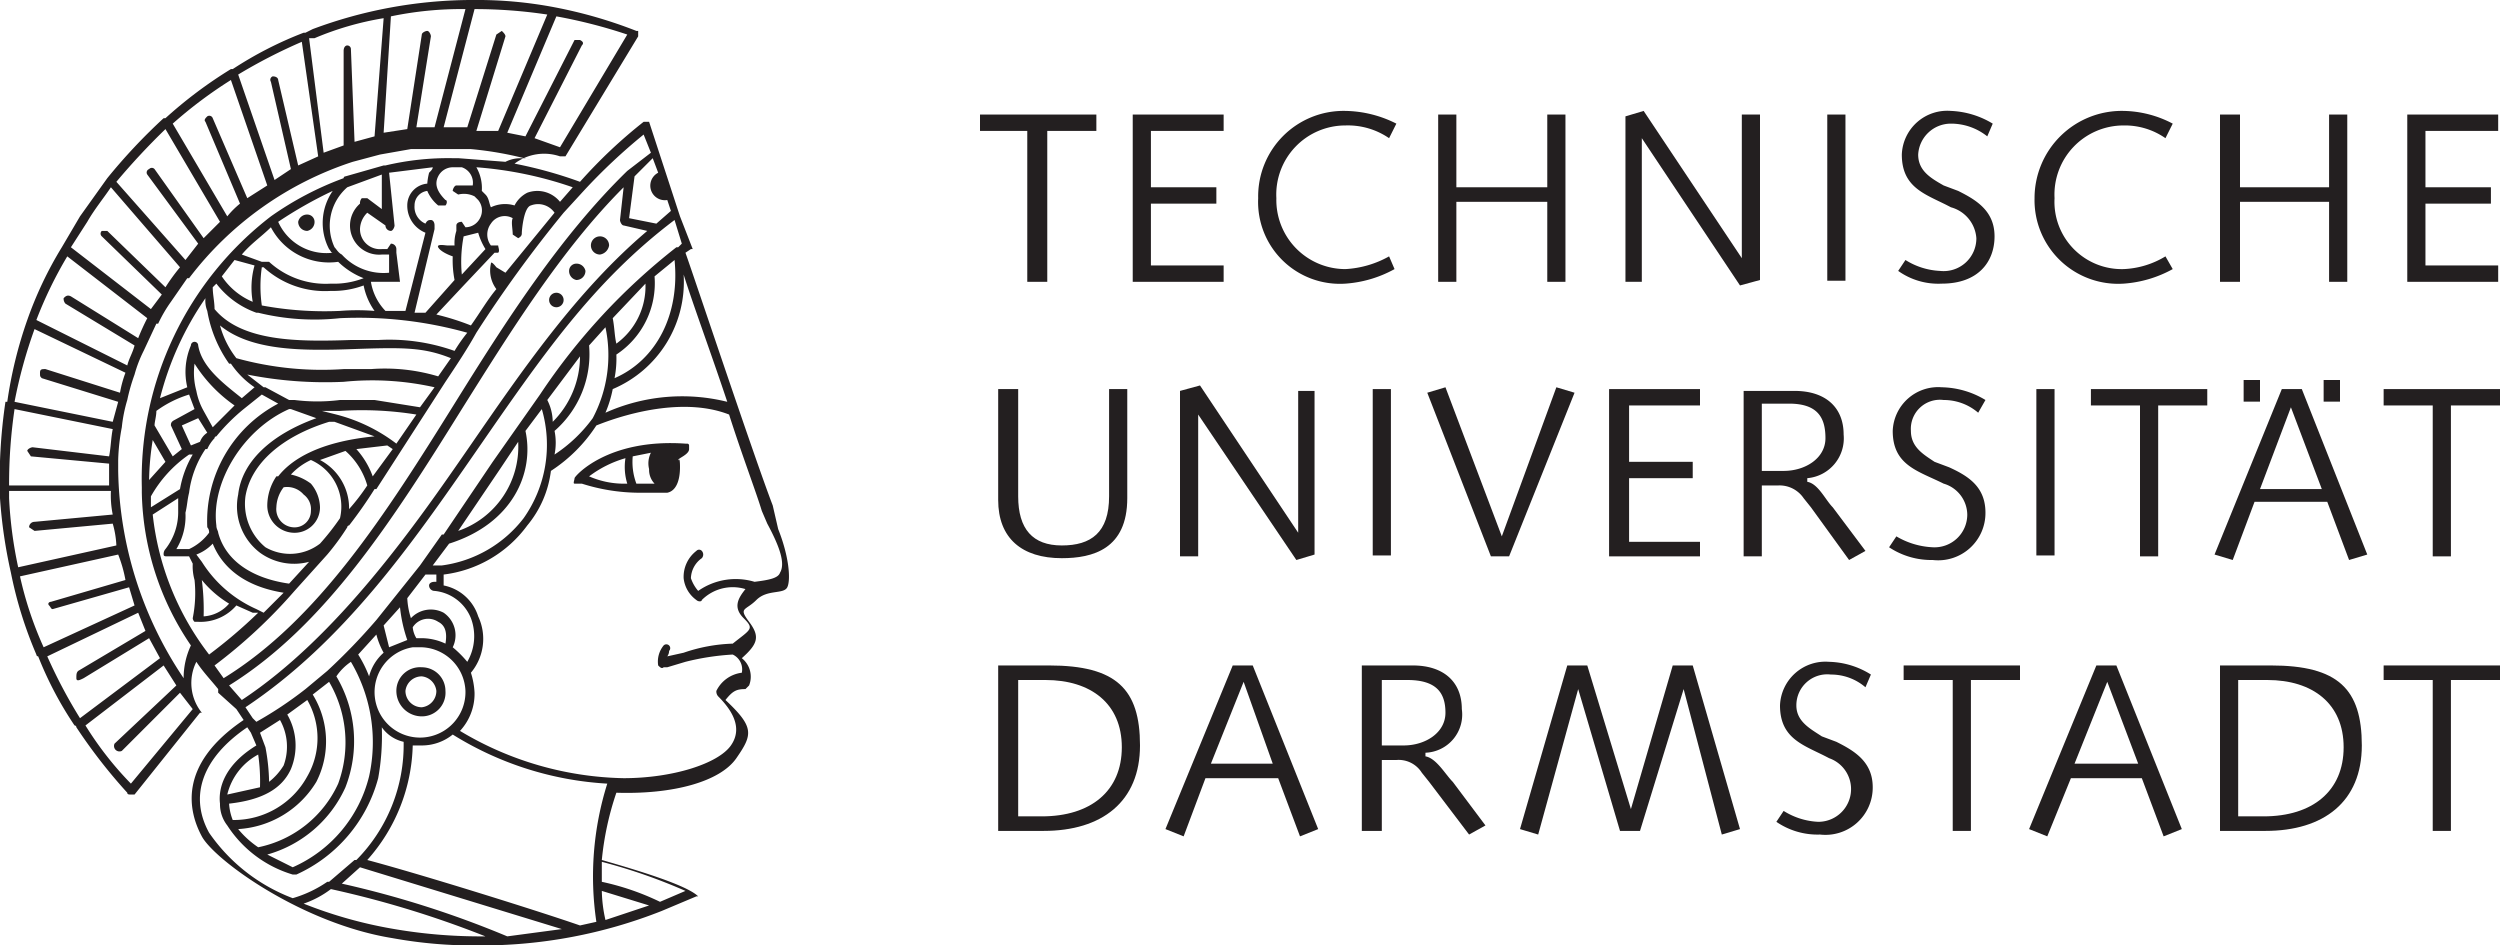 <svg xmlns="http://www.w3.org/2000/svg" width="137.5" height="52" viewBox="0 0 137.5 52"><g id="Layer_2" data-name="Layer 2"><g id="Layer_1-2" data-name="Layer 1"><g><path d="M106.7,14.9h0a3.9,3.9,0,0,1-1.9-.6l-.4.6a3.8,3.8,0,0,0,2.4.7c2,0,2.9-1.2,2.9-2.6s-1-2-2-2.5l-.8-.3c-.7-.4-1.4-.8-1.4-1.7a1.8,1.8,0,0,1,1.8-1.7,3.2,3.2,0,0,1,2,.7l.3-.7a4.8,4.8,0,0,0-2.3-.7,2.5,2.5,0,0,0-2.7,2.4c0,1.9,1.4,2.2,2.7,2.9a1.9,1.9,0,0,1,1.4,1.7A1.8,1.8,0,0,1,106.7,14.9Z" style="fill: #231f20"></path><path d="M126.6,21.4h-1.1l-3.7,9.1,1,.3,1.2-3.2h4l1.2,3.2,1-.3h0Zm-2.3,5.5,1.7-4.5,1.7,4.5Z" style="fill: #231f20"></path><rect x="127.8" y="20.9" width="0.9" height="1.19" style="fill: #231f20"></rect><polygon points="131.1 37.4 133.8 37.4 133.8 45.7 134.8 45.7 134.8 37.4 137.5 37.4 137.5 36.6 131.1 36.6 131.1 37.4" style="fill: #231f20"></polygon><path d="M124.9,36.6h-2.8v9.1h2.5c3.2,0,5.3-1.6,5.3-4.7S128.6,36.6,124.9,36.6Zm-.4,8.3h-1.4V37.4h1.6c2.5,0,4.2,1.3,4.2,3.7S127.2,44.9,124.5,44.9Z" style="fill: #231f20"></path><polygon points="115 22.3 117.7 22.3 117.7 30.6 118.7 30.6 118.7 22.3 121.4 22.3 121.4 21.4 115 21.4 115 22.3" style="fill: #231f20"></polygon><path d="M116.4,36.6h-1.1l-3.7,9,1,.4,1.3-3.2h3.9L119,46l1-.4h0ZM114.1,42l1.8-4.5,1.7,4.5Z" style="fill: #231f20"></path><polygon points="137.4 14.6 133.4 14.6 133.4 11.2 137 11.2 137 10.3 133.4 10.3 133.4 7.2 137.4 7.2 137.4 6.3 132.4 6.3 132.4 6.3 132.4 15.5 137.4 15.5 137.4 14.6" style="fill: #231f20"></polygon><polygon points="131.1 21.4 131.1 22.3 133.8 22.3 133.8 30.6 134.8 30.6 134.8 22.3 137.5 22.3 137.5 21.4 131.1 21.4" style="fill: #231f20"></polygon><path d="M116.8,15.6a6.5,6.5,0,0,0,2.7-.8l-.4-.7a4.8,4.8,0,0,1-2.3.7,3.7,3.7,0,0,1-3.8-3.9,3.8,3.8,0,0,1,3.8-4,3.9,3.9,0,0,1,2.3.7l.4-.8a6,6,0,0,0-2.7-.7,4.8,4.8,0,0,0-4.9,4.8A4.6,4.6,0,0,0,116.8,15.6Z" style="fill: #231f20"></path><rect x="123.4" y="20.9" width="0.9" height="1.19" style="fill: #231f20"></rect><polygon points="93.5 29.8 89.6 29.8 89.6 26.3 93.1 26.3 93.1 25.4 89.6 25.4 89.6 22.3 93.5 22.3 93.5 21.4 88.5 21.4 88.5 30.6 93.5 30.6 93.5 29.8" style="fill: #231f20"></polygon><polygon points="80.1 11.1 85.1 11.1 85.1 15.5 86.1 15.5 86.1 6.3 85.1 6.3 85.1 10.3 80.1 10.3 80.1 6.3 79.1 6.3 79.1 15.5 80.1 15.5 80.1 11.1" style="fill: #231f20"></polygon><polygon points="104.7 37.4 107.4 37.4 107.4 45.7 108.4 45.7 108.4 37.4 111.1 37.4 111.1 36.6 104.7 36.6 104.7 37.4" style="fill: #231f20"></polygon><rect x="100.5" y="6.3" width="1" height="9.14" style="fill: #231f20"></rect><rect x="112" y="21.4" width="1" height="9.15" style="fill: #231f20"></rect><polygon points="67.3 14.6 63.3 14.6 63.3 11.2 66.9 11.2 66.9 10.3 63.3 10.3 63.3 7.2 67.3 7.2 67.3 6.3 62.3 6.3 62.3 15.5 67.3 15.5 67.3 14.6" style="fill: #231f20"></polygon><polygon points="72.3 30.5 72.3 21.5 71.4 21.5 71.4 29.3 66 21.2 66 21.2 64.9 21.5 64.9 30.6 65.9 30.6 65.9 22.8 71.3 30.8 72.3 30.5" style="fill: #231f20"></polygon><polygon points="123.2 11.1 128.1 11.1 128.1 15.5 129.1 15.5 129.1 6.3 128.1 6.3 128.1 10.3 123.2 10.3 123.2 6.3 122.1 6.3 122.1 15.5 123.2 15.5 123.2 11.1" style="fill: #231f20"></polygon><path d="M76.4,14.1a5.5,5.5,0,0,1-2.4.7,3.8,3.8,0,0,1-3.8-3.9,3.8,3.8,0,0,1,3.8-4,4,4,0,0,1,2.4.7l.4-.8A6.4,6.4,0,0,0,74,6.1a4.7,4.7,0,0,0-4.8,4.8A4.5,4.5,0,0,0,74,15.6a6.5,6.5,0,0,0,2.7-.8Z" style="fill: #231f20"></path><path d="M57.7,36.6H54.9v9.1h2.5c3.2,0,5.3-1.6,5.3-4.7S61.4,36.6,57.7,36.6Zm-.4,8.3H56V37.4h1.5c2.5,0,4.2,1.3,4.2,3.7S60,44.9,57.3,44.9Z" style="fill: #231f20"></path><path d="M67.8,36.6l-3.7,9,1,.4,1.2-3.2h4L71.5,46l1-.4-3.6-9ZM66.6,42l1.8-4.5L70,42Z" style="fill: #231f20"></path><rect x="75.5" y="21.4" width="1" height="9.15" style="fill: #231f20"></rect><polygon points="56.5 15.5 57.6 15.5 57.6 7.2 60.3 7.2 60.3 6.3 53.9 6.3 53.9 7.2 56.5 7.2 56.5 15.5" style="fill: #231f20"></polygon><path d="M58.4,30.7c1.7,0,3.6-.5,3.6-3.3h0v-6H61v5.9c0,2-1,2.7-2.6,2.7S56,29.1,56,27.3V21.4H54.9v6.1C54.9,29.6,56.2,30.7,58.4,30.7Z" style="fill: #231f20"></path><path d="M103.9,30.1a4.2,4.2,0,0,0,2.4.7,2.6,2.6,0,0,0,2.9-2.6c0-1.4-.9-2-2-2.5l-.8-.3c-.6-.4-1.3-.8-1.3-1.7a1.6,1.6,0,0,1,1.8-1.7,2.9,2.9,0,0,1,1.9.7l.4-.7a4.8,4.8,0,0,0-2.4-.7,2.5,2.5,0,0,0-2.7,2.4c0,1.9,1.4,2.2,2.8,2.9a1.8,1.8,0,0,1,1.3,1.7,1.8,1.8,0,0,1-1.9,1.8h0a4.3,4.3,0,0,1-2-.6Z" style="fill: #231f20"></path><path d="M78.4,41.6v-.2a2.1,2.1,0,0,0,2-2.4c0-1.5-1-2.4-2.7-2.4H74.9v9.1H76V41.8h.8a1.5,1.5,0,0,1,1.4.7l.4.5,2.2,2.9.9-.5L79.9,43C79.5,42.6,79,41.7,78.4,41.6ZM77.2,41H76V37.4h1.4c1.6,0,2.1.7,2.1,1.8S78.4,41,77.2,41Z" style="fill: #231f20"></path><path d="M101,40.8l-.8-.3c-.6-.4-1.4-.8-1.4-1.7a1.7,1.7,0,0,1,1.9-1.7,2.9,2.9,0,0,1,1.9.7l.3-.7a4.5,4.5,0,0,0-2.3-.7,2.5,2.5,0,0,0-2.7,2.4c0,1.9,1.4,2.2,2.7,2.9a1.8,1.8,0,0,1-.6,3.5,3.9,3.9,0,0,1-1.9-.6l-.4.6a4,4,0,0,0,2.4.7,2.6,2.6,0,0,0,2.9-2.6C103,41.9,102,41.3,101,40.8Z" style="fill: #231f20"></path><polygon points="79.5 21.3 79.5 21.3 79.5 21.3 79.5 21.3" style="fill: #231f20"></polygon><polygon points="96.8 6.3 95.8 6.3 95.8 14.2 90.4 6.1 89.4 6.4 89.4 15.5 90.3 15.5 90.3 7.6 95.7 15.7 96.8 15.4 96.8 6.3" style="fill: #231f20"></polygon><path d="M99.2,27.4l.4.5,2.1,2.9.9-.5-1.8-2.4c-.4-.4-.8-1.3-1.4-1.4v-.2a2.2,2.2,0,0,0,2-2.4c0-1.5-1-2.4-2.7-2.4H95.9v9.1h1V26.7h.9A1.6,1.6,0,0,1,99.2,27.4Zm-2.3-1.5V22.2h1.5c1.6,0,2,.8,2,1.9s-1.1,1.8-2.3,1.8Z" style="fill: #231f20"></path><polygon points="92 36.6 89.7 44.5 87.3 36.6 87.3 36.6 86.2 36.6 83.6 45.6 84.6 45.9 86.8 37.9 89.1 45.7 90.2 45.7 92.6 37.9 94.7 45.9 95.7 45.6 93.1 36.6 92 36.6" style="fill: #231f20"></polygon><polygon points="85.6 21.3 82.6 29.5 79.5 21.3 78.5 21.6 82 30.6 83 30.6 86.6 21.6 85.6 21.3" style="fill: #231f20"></polygon><path d="M16.9,12.7a.5.5,0,0,0,.4-.5.4.4,0,0,0-.4-.4.5.5,0,0,0-.5.4A.5.5,0,0,0,16.9,12.7Z" style="fill: #231f20"></path><circle cx="30.6" cy="16.5" r="0.4" style="fill: #231f20"></circle><path d="M33,14a.6.6,0,0,0,.5-.5A.5.5,0,0,0,33,13a.5.5,0,0,0-.5.5A.5.5,0,0,0,33,14Z" style="fill: #231f20"></path><path d="M31.7,15.4a.5.5,0,0,0,.5-.5.5.5,0,0,0-.5-.4.4.4,0,0,0-.4.4A.5.5,0,0,0,31.7,15.4Z" style="fill: #231f20"></path><path d="M42.5,27.8c-1-2.6-4.3-12.5-4.8-13.9l.3-.2h.1l-.7-1.8h0L35.7,6.7h-.3a27.3,27.3,0,0,0-3.5,3.3A23.7,23.7,0,0,0,28.3,9a2.7,2.7,0,0,1,2.5-.4h.3l4-6.6V1.7H35A25,25,0,0,0,30.5.4h0A22.8,22.8,0,0,0,26,0h-.2a25.2,25.2,0,0,0-8.6,1.6l-.4.2h-.1a20.5,20.5,0,0,0-3.9,2h-.1A24.2,24.2,0,0,0,9.1,6.5H9A31.4,31.4,0,0,0,5.9,9.8h0L4.4,11.9l-1,1.7h0a20.9,20.9,0,0,0-1.9,4h0A23.6,23.6,0,0,0,.4,22.1H.3A29.1,29.1,0,0,0,0,27.4a27,27,0,0,0,.6,4.1h0A22.5,22.5,0,0,0,2,36H2a.1.1,0,0,0,.1.1,19.8,19.8,0,0,0,2,3.8.1.1,0,0,1,.1.1h0A29.3,29.3,0,0,0,7,43.6c0,.1.1.1.2.1h.2L11,39.2h.1a2.6,2.6,0,0,1-.3-2.8c.4.6.8,1,1.2,1.5v.2h0L13,39h0l.4.6c-3.7,2.5-3,5.1-2.3,6.4s5.5,4.8,10.5,5.6a24.9,24.9,0,0,0,4.7.4,27,27,0,0,0,10.1-1.9h0l1.9-.8h.1c-.6-.6-3.2-1.4-5.3-2a16.3,16.3,0,0,1,.8-3.7h0c3.1.1,5.7-.6,6.6-1.9s1-1.7-.6-3.2c.4-.5.6-.6,1.1-.6l.2-.2a1.3,1.3,0,0,0-.4-1.5c.9-.8,1-1.2.4-2s-.2-.6.4-1.2,1.5-.3,1.7-.7.1-1.7-.5-3.2ZM40,22.1a10.3,10.3,0,0,0-6.7.6,6.5,6.5,0,0,0,.4-1.3,6.4,6.4,0,0,0,3.9-6.3C38.1,16.7,39.1,19.4,40,22.1Zm-9.5,1.6A5.6,5.6,0,0,0,32.4,19l.9-1a7.4,7.4,0,0,1-.7,5h0a8.1,8.1,0,0,1-2.1,2A3.3,3.3,0,0,0,30.5,23.7Zm-.1-.5a2.7,2.7,0,0,0-.3-1.2l1.8-2.4A5.1,5.1,0,0,1,30.4,23.2Zm5.6-8,1.1-.9c.3,3-1,5.5-3.3,6.5a5.7,5.7,0,0,0,.1-1.3A4.7,4.7,0,0,0,36,15.2Zm-2.1,3.7c-.1-.4-.1-.9-.2-1.4l1.8-1.9A3.9,3.9,0,0,1,33.9,18.9Zm3.6-5.5-.2.2h-.1a34.5,34.5,0,0,0-7.5,8.1h0l-2.6,3.7-2.7,4h-.1l-1.2,1.7h0l-2.4,3h0A34.4,34.4,0,0,1,18,36.9h0l-1.2,1h0a21.1,21.1,0,0,1-2.7,1.8l-.2-.2h0l-.4-.6c5.4-3.6,9.1-8.9,12.7-14.1s6.4-9.3,10.9-12.7ZM14.6,41.1h0l-.3-.8,1.1-.7a3,3,0,0,1,.2,2.5,3.4,3.4,0,0,1-.8.9A11.1,11.1,0,0,0,14.6,41.1Zm-.3,2.2-1.8.4a3.4,3.4,0,0,1,1.7-2.2A10.3,10.3,0,0,1,14.3,43.3Zm1.7-1a3.4,3.4,0,0,0-.2-3l1.1-.8a4.2,4.2,0,0,1,0,4.2,4.6,4.6,0,0,1-4.1,2.4,2.9,2.9,0,0,1-.2-.9C14.4,44,15.5,43.4,16,42.3Zm1.4.7a4.9,4.9,0,0,0-.2-4.8l.9-.7a6.6,6.6,0,0,1,.5,5.6,6.2,6.2,0,0,1-4.4,3.5,5.2,5.2,0,0,1-1.1-1A5.4,5.4,0,0,0,17.4,43Zm1.6.3a7,7,0,0,0-.5-6.1,3,3,0,0,1,.8-.8,8.7,8.7,0,0,1,1,6.3,7.4,7.4,0,0,1-4.2,5L14.7,47A6.7,6.7,0,0,0,19,43.3Zm1.3-6.1a6.7,6.7,0,0,0-.6-1.2l1-1.1a4.2,4.2,0,0,0,.4,1A2.6,2.6,0,0,0,20.3,37.2Zm2.4-1.6h.5A2.5,2.5,0,0,1,25.6,38a2.5,2.5,0,1,1-2.9-2.4Zm-1.6-1.2.9-1a8,8,0,0,0,.4,1.8l-1,.4Zm1.6.1a1,1,0,0,1,1.4-.3c.4.2.5.6.4,1.2a3.1,3.1,0,0,0-1.3-.3h-.3A1.4,1.4,0,0,1,22.7,34.5Zm2.2,1.1a1.5,1.5,0,0,0-.5-1.9,1.5,1.5,0,0,0-1.8.3,4.3,4.3,0,0,1-.2-1.1l1-1.3H24V32h-.1c-.2,0-.3.1-.3.2a.3.3,0,0,0,.3.3A2.4,2.4,0,0,1,25.9,34a2.8,2.8,0,0,1-.2,2.4A6,6,0,0,0,24.9,35.6Zm-.7-4.5h-.4l.9-1.2c3.5-1.1,4.7-3.9,4.2-6.2l.9-1.2a7,7,0,0,1-1,6,6.8,6.8,0,0,1-4.5,2.6Zm1-1.9,2.3-3.4,1-1.5A4.9,4.9,0,0,1,25.2,29.2Zm11-19.7h0a.8.8,0,0,0,.5,1.5l.2.6-.8.7L34.6,12l.3-2.3,1-1Zm-4.7.8-.7.8a1.6,1.6,0,0,0-1.8-.5,1.6,1.6,0,0,0-.7.7,1.8,1.8,0,0,0-1.3.1c-.1-.2-.1-.5-.3-.7l-.2-.2a2.3,2.3,0,0,0-.3-1.3A20.9,20.9,0,0,1,31.5,10.3ZM27.8,15l-.5-.3s-.3-.4-.3-.2a1.7,1.7,0,0,0,.3,1.4c-.5.6-.9,1.3-1.4,2a13.9,13.9,0,0,0-1.9-.6l1.5-1.6h0l1.7-1.8h.2c.1-.1,0-.3,0-.4H27a1,1,0,0,1,0-1.2.9.9,0,0,1,1.2-.3c-.1.2,0,.6,0,.9l.3.2c.2-.1.2-.2.2-.3s.1-1.4.5-1.5a1.1,1.1,0,0,1,1.3.4ZM11.1,31.9h0a5.8,5.8,0,0,0,1.5,1.3,2,2,0,0,1-1.4.7A12.8,12.8,0,0,0,11.1,31.9Zm0-1h0l-.3-.4a2.4,2.4,0,0,0,.9-.6c.4,1,1.4,2.3,3.9,2.7l-1.1,1.1-.4-.2A6.8,6.8,0,0,1,11.1,30.9Zm.1-8.3h0a3.6,3.6,0,0,1-.4-1.1h0a3.8,3.8,0,0,1-.1-1.5,8,8,0,0,0,2.2,2.3l-1.2,1.2Zm.2,1.2a1,1,0,0,0-.4.5l-.5.2L10,23.4l.9-.4ZM10.9,19a.2.2,0,0,0-.4,0,3.7,3.7,0,0,0-.2,2.3l-1.5.6a17,17,0,0,1,2.5-5.5,1.5,1.5,0,0,0,.1.7h0A7.1,7.1,0,0,0,12.6,20h.1A4.9,4.9,0,0,0,14,21.3l-.7.6C12.3,21.1,11.1,20.2,10.9,19Zm-.5,2.7.3.8-1.1.6c-.2.1-.2.2-.2.3l.6,1.3-.5.4-1-1.7c0-.2.1-.5.1-.8A6,6,0,0,1,10.4,21.7ZM9.1,25.4l-.9,1a15,15,0,0,1,.2-2.2Zm1.3-.4h.2a5.6,5.6,0,0,0-.7,1.9l-1.6,1v-.6A6.9,6.9,0,0,1,10.4,25Zm-.2,3.2c.1-.4.1-.7.2-1.1h0a5.5,5.5,0,0,1,.9-2.4h.1a2.1,2.1,0,0,1,.4-.6.1.1,0,0,1,.1-.1,10.6,10.6,0,0,1,1.5-1.5h0l1-.8.9.5a7.3,7.3,0,0,0-3.9,6.8.4.4,0,0,1,.1.3,2.9,2.9,0,0,1-1.1.9H9.7A3.5,3.5,0,0,0,10.2,28.2ZM12,29.3h0c0-.1-.1-.2-.1-.4-.3-2.4,1.5-5.3,4-6.4H16l1.4.5c-2.5.9-4.1,2.4-4.3,4.2a3.2,3.2,0,0,0,1.2,3.2,3.2,3.2,0,0,0,2.7.5l-1.1,1.2C13.8,31.8,12.4,30.8,12,29.3Zm2.6.8a3.1,3.1,0,0,1-1.1-2.8c.3-1.8,2-3.3,4.6-4.1h.3l2.2.8c-3.1.3-4.6,1.3-5.3,2.2h-.1a2.9,2.9,0,0,0-.5,1.6,1.5,1.5,0,0,0,1.4,1.5,1.4,1.4,0,0,0,1.5-1.4,2.1,2.1,0,0,0-.5-1.3,2.8,2.8,0,0,0-1.1-.5,3.5,3.5,0,0,1,1.1-.8,2.8,2.8,0,0,1,1.6,3.2,13.4,13.4,0,0,1-1.1,1.4A2.7,2.7,0,0,1,14.6,30.1Zm2.1-2.9a1,1,0,0,1,.4.9.9.9,0,0,1-1,.9,1,1,0,0,1-.9-1.1,1.9,1.9,0,0,1,.4-1.1A1.2,1.2,0,0,1,16.7,27.2Zm.9-1.9,1.4-.5a4,4,0,0,1,1.2,1.9,11.3,11.3,0,0,1-1,1.3A3,3,0,0,0,17.6,25.3Zm2-.6,1.7-.2.3.2-1.1,1.5A4.6,4.6,0,0,0,19.6,24.7Zm-1.1-1.9-.8-.2h1a18.8,18.8,0,0,1,4.2.2l-1.1,1.6A9.2,9.2,0,0,0,18.5,22.8Zm2.1-.8H18.7a10,10,0,0,1-2.5,0h-.3l-1.3-.7h-.1l-.9-.7a22,22,0,0,0,5.3.4,15.6,15.6,0,0,1,5,.3l-.8,1.1Zm-.2-1.7H18.9a17.6,17.6,0,0,1-5.9-.6,5.1,5.1,0,0,1-.9-1.8c1.7,1.4,4.5,1.4,7.3,1.3s3.9-.1,5.4.5l-.7,1A10.2,10.2,0,0,0,20.4,20.3Zm.4-1.6H19.3c-2.9.1-6,.1-7.5-1.7,0-.4-.1-.8-.1-1.2l.2-.2a4.8,4.8,0,0,0,2.2,1.6h.1a13,13,0,0,0,4.5.3,22.2,22.2,0,0,1,7,.8,8.6,8.6,0,0,0-.7,1A10.7,10.7,0,0,0,20.8,18.7Zm.6-9.2,2.4-.3c0,.1-.1.2-.2.3a3.5,3.5,0,0,0-.1.6,1.2,1.2,0,0,0-1.1,1.2,1.6,1.6,0,0,0,1,1.5l-1.1,4.3H21.2a3,3,0,0,1-.8-1.6H22l-.2-1.6h0v-.2a.3.3,0,0,0-.3-.3l-.2.3H21a1.1,1.1,0,0,1-1.2-1.1,1.3,1.3,0,0,1,.4-.9l1,.7h0a.3.3,0,0,0,.3.3c.1,0,.2-.2.2-.3ZM24.5,11c-.5-.5-.6-.9-.4-1.3a.9.9,0,0,1,.8-.5h.5a.9.9,0,0,1,.6,1h-.9c-.1,0-.2.2-.2.3l.3.2a1.3,1.3,0,0,1,.9.1h0l.2.2a.9.9,0,0,1,.1,1,.9.9,0,0,1-.8.5l-.2-.3c-.2,0-.3.1-.3.2v.3h0a2.2,2.2,0,0,0-.1.8h-.4c-.1,0-.6-.1-.5.1s.5.4.8.5a5.7,5.7,0,0,0,.1,1.3l-1.6,1.8h-.6l1.1-4.6h0v-.2c0-.2-.1-.3-.2-.3s-.2,0-.3.2h0a1,1,0,0,1-.6-1,.8.8,0,0,1,.7-.8,2.1,2.1,0,0,0,.6.8h.4C24.6,11.2,24.6,11,24.5,11Zm2.2,2.7-1.3,1.4a7.4,7.4,0,0,1,.1-2.1l.8-.2A3.6,3.6,0,0,0,26.7,13.7Zm-6.1,3.4a12,12,0,0,0-1.9,0,18.9,18.9,0,0,1-4.3-.3,7.4,7.4,0,0,1,0-2.1h.1a5,5,0,0,0,3.7,1.3,4.8,4.8,0,0,0,1.8-.3A3.6,3.6,0,0,0,20.6,17.1Zm-.4-6.2h-.3a.4.4,0,0,0-.1.3A1.6,1.6,0,0,0,21,14h.4v1a3.1,3.1,0,0,1-2.6-1h0c-.2-.1-.3-.3-.4-.4a2.8,2.8,0,0,1,.7-3.3L21,9.6v1.9Zm-2.1,2.8c.1.1.1.2.2.2a2.9,2.9,0,0,1-3-1.7,22.8,22.8,0,0,1,3-1.7A3.1,3.1,0,0,0,18.1,13.7Zm.5.7a4.2,4.2,0,0,0,1.4.9,4.5,4.5,0,0,1-1.8.3h0a4.6,4.6,0,0,1-3.4-1.2h-.4L13.3,14c.5-.6,1.1-1,1.6-1.5A3.6,3.6,0,0,0,18.6,14.4Zm-4.6.2a4.5,4.5,0,0,0-.1,2,3.8,3.8,0,0,1-1.7-1.4l.7-.9ZM27.8,8.9l-2.6-.2h-.3a15,15,0,0,0-3.7.4h-.1L19,9.7a.1.1,0,0,0-.1.1,17.1,17.1,0,0,0-4,2.1A18.2,18.2,0,0,0,7.8,26.8v.3h0a15.4,15.4,0,0,0,2.7,8.4,4.2,4.2,0,0,0-.4,1.8A21,21,0,0,1,6.5,25.9v-.6h0a11,11,0,0,1,.2-1.8h0A8,8,0,0,1,7,22H7a10.3,10.3,0,0,1,.4-1.4h0a6.9,6.9,0,0,1,.5-1.3h0l.7-1.5h.1a7.5,7.5,0,0,1,.7-1.2h0l.9-1.3h.1a18.5,18.5,0,0,1,9-6.4h0l1.5-.4h0l1.7-.3h3.3a19.1,19.1,0,0,1,3.3.6A1.8,1.8,0,0,0,27.8,8.9Zm2.8-8a27.9,27.9,0,0,1,3.9,1L30.8,8.1l-1.4-.5L32,2.5c.1-.1.1-.2-.1-.3h-.3L28.9,7.5l-1-.2ZM26.1.5a26.9,26.9,0,0,1,4,.3L27.4,7.2H26.2L27.8,2c0-.1-.1-.2-.2-.3l-.3.2L25.7,7H24.4ZM21.5.9A19,19,0,0,1,25.6.5L23.9,7h-1l.8-5c0-.1-.1-.3-.2-.3s-.3.1-.3.2l-.8,5.2-1.3.2ZM17.3,2.1A16.6,16.6,0,0,1,21.1,1l-.5,6.5-1.1.3-.2-5.1a.2.2,0,0,0-.2-.2c-.1,0-.2.1-.2.3V8l-1.1.4-.8-6.3Zm-.7.2.9,6.3-1.1.5L15.3,4.4c0-.1-.1-.2-.3-.2a.2.2,0,0,0-.1.3L16,9.3l-.9.6-2-5.8A29.1,29.1,0,0,1,16.6,2.3ZM12.7,4.4l2,5.8-1.1.7L11.7,6.5a.2.2,0,0,0-.3-.1c-.1.1-.2.2-.1.3l1.9,4.5a4.6,4.6,0,0,0-.7.7l-3-5.1A24.3,24.3,0,0,1,12.7,4.4ZM9.1,7.1l3,5.1-.9.9L8.5,9.3a.2.2,0,0,0-.3,0,.2.2,0,0,0-.1.3l2.8,3.8-.7.9L6.4,10A38.4,38.4,0,0,1,9.1,7.1ZM4.8,12.2c.4-.7.9-1.3,1.3-1.9l3.8,4.4a10.5,10.5,0,0,0-.8,1.1L5.9,12.7H5.6a.2.2,0,0,0,0,.3l3.3,3.2-.6.8L3.9,13.6ZM3.7,14.1l4.4,3.4a11.7,11.7,0,0,0-.5,1.1L3.9,16.3c-.2-.1-.3,0-.4.1a.4.4,0,0,0,.1.3L7.4,19c-.1.4-.3.7-.4,1.1L2,17.6A22.6,22.6,0,0,1,3.7,14.1Zm-1.8,4,5,2.4a6.1,6.1,0,0,0-.3,1.1L2.5,20.3c-.2,0-.3,0-.3.2s0,.2.1.3l4.2,1.3-.3,1.1L.8,22.1A26.2,26.2,0,0,1,1.9,18.1ZM.8,22.5l5.4,1.1c-.1.5-.1,1-.2,1.5l-4.2-.5c-.1,0-.3.1-.3.2l.2.3,4.3.4v1.2H.5A28.3,28.3,0,0,1,.8,22.5ZM.5,27.4V27H6.1a5.3,5.3,0,0,0,.1,1.3l-4.3.4a.3.3,0,0,0-.3.3l.3.2,4.3-.4a5,5,0,0,1,.2,1.2L1,31.2A23.2,23.2,0,0,1,.5,27.4Zm.6,4.3,5.4-1.2a7.4,7.4,0,0,1,.4,1.4L2.8,33.1c-.1,0-.2.1-.1.2s.1.2.2.2l4.2-1.2.3,1-5,2.3A19.8,19.8,0,0,1,1.1,31.7Zm1.5,4.4,5-2.4.4,1L4.3,36.9c-.1.1-.1.2-.1.4s.2.1.4,0l3.6-2.2.6,1.1L4.4,39.5A27.9,27.9,0,0,1,2.6,36.1Zm8,2.9L7.2,43.1a18.5,18.5,0,0,1-2.5-3.2L9,36.6l.7,1.1L6.3,40.9a.3.3,0,0,0,.4.4l3.2-3.2ZM8.4,28.3l1.4-.9v.7a3.3,3.3,0,0,1-.7,2.1.4.4,0,0,0-.1.3c0,.1.1.1.2.1h1.2l.2.4a2.8,2.8,0,0,0,.1.9,7,7,0,0,1-.1,2.1.3.3,0,0,0,.1.2h.2a2.6,2.6,0,0,0,2.1-.9l.9.4h.3a27.6,27.6,0,0,1-2.7,2.3A15.3,15.3,0,0,1,8.4,28.3Zm3.4,8.3a28.5,28.5,0,0,0,4.4-4.1h0l1.8-2h0A13.4,13.4,0,0,0,19.1,29a.1.1,0,0,1,.1-.1,24.3,24.3,0,0,0,1.4-2h.1L24.5,21c.6-.9,1.2-1.8,1.7-2.7h0A70.2,70.2,0,0,1,31,11.7h0l1.1-1.2h0a31.9,31.9,0,0,1,3.3-3.1l.4,1L34.5,9.4h0C30.8,13,27.8,17.7,25,22.2c-3.8,6.1-7.5,11.9-12.7,15.1Zm1.5,1.9-.7-.8c5.3-3.3,9-9.1,12.8-15.2,2.7-4.3,5.5-8.8,8.9-12.2l-.2,1.8c0,.1.1.3.2.3l1.3.3c-3.9,3.3-6.9,7.7-9.8,11.9S18.6,35,13.3,38.5Zm-1.8,7.3c-1.1-2-.4-4.1,2.1-5.8l.2.3h0l.3.7c-1.8,1.1-2.1,2.4-2,3.2a1.9,1.9,0,0,0,.4,1.2h0a6.5,6.5,0,0,0,3.6,2.7h.2a8.1,8.1,0,0,0,4.5-5.3A13.2,13.2,0,0,0,21,40a2,2,0,0,0,1.2.8,9,9,0,0,1-2.6,6.5h-.1l-1.4,1.2H18a6.6,6.6,0,0,1-1.9.9A9.8,9.8,0,0,1,11.5,45.8Zm10.2,5.3a24.4,24.4,0,0,1-5-1.4,5.3,5.3,0,0,0,1.5-.8,55.2,55.2,0,0,1,8.5,2.6A28.1,28.1,0,0,1,21.7,51.1Zm6.2.4a54.3,54.3,0,0,0-9.1-2.9l1-.9,11.1,3.4Zm5.4-.9a7.8,7.8,0,0,1-.2-1.6l2.6.8ZM37.7,49l-1.4.6a14.1,14.1,0,0,0-3.2-1.1V47.4A30.7,30.7,0,0,1,37.7,49Zm-4.9,1.7-.9.2c-2.3-.8-8.7-2.8-11.7-3.6A9.8,9.8,0,0,0,22.7,41h.5a2.7,2.7,0,0,0,1.7-.6,18,18,0,0,0,8.5,2.7A17,17,0,0,0,32.8,50.7ZM42.9,31.5c-.1.3-.6.4-1.4.5a3.6,3.6,0,0,0-3.1.5,2.1,2.1,0,0,1-.4-.7,1.4,1.4,0,0,1,.6-1.1.3.3,0,0,0,0-.4.2.2,0,0,0-.3,0,1.8,1.8,0,0,0-.7,1.5,1.7,1.7,0,0,0,.7,1.2c.1.1.3.1.3,0a2.4,2.4,0,0,1,2.4-.6c-.4.5-.7,1-.1,1.6s.4.6-.6,1.4a9.1,9.1,0,0,0-2.7.5l-.9.2a.5.5,0,0,0,.1-.3.2.2,0,0,0-.3-.3,1.4,1.4,0,0,0-.3,1.1c.1.1.2.2.3.1h.2l1-.3a13.8,13.8,0,0,1,2.6-.4.9.9,0,0,1,.5,1,1.8,1.8,0,0,0-1.4,1,.4.4,0,0,0,.1.3c.7.7,1.4,1.7.7,2.7s-3.2,1.8-5.9,1.8a18.1,18.1,0,0,1-9-2.6,3,3,0,0,0,.8-2.1,4.3,4.3,0,0,0-.2-1.1,2.9,2.9,0,0,0,.4-3.1,2.5,2.5,0,0,0-1.9-1.7v-.6a6.7,6.7,0,0,0,4.6-2.7,5.8,5.8,0,0,0,1.3-3,8.5,8.5,0,0,0,2.5-2.5c2-.8,5-1.5,7.3-.6.7,2.2,1.5,4.3,1.8,5.3l.3.7C42.9,30.1,43.2,31,42.9,31.5Z" style="fill: #231f20"></path><path d="M23.2,39.4A1.3,1.3,0,0,0,24.5,38a1.3,1.3,0,0,0-1.3-1.3A1.3,1.3,0,0,0,21.8,38,1.4,1.4,0,0,0,23.2,39.4Zm0-2.2a.9.9,0,0,1,.8.8.9.9,0,0,1-.8.9.9.9,0,0,1-.9-.9A.9.9,0,0,1,23.2,37.2Z" style="fill: #231f20"></path><path d="M37.9,24.5h0a.1.1,0,0,0-.1-.1h-.1c-4.3-.3-6.1,1.8-6.1,1.9s-.1.3,0,.3H32a10.5,10.5,0,0,0,3.1.5h1.6c.5-.1.7-.7.7-1.4s-.1-.3-.1-.4.6-.3.6-.6Zm-5.5,1.7a6.1,6.1,0,0,1,2-1,3.1,3.1,0,0,0,.1,1.4A4.8,4.8,0,0,1,32.4,26.2Zm2.6.4a3.4,3.4,0,0,1-.2-1.5l1-.2a1.3,1.3,0,0,0-.1.9,1.1,1.1,0,0,0,.3.8Z" style="fill: #231f20"></path></g></g></g></svg>